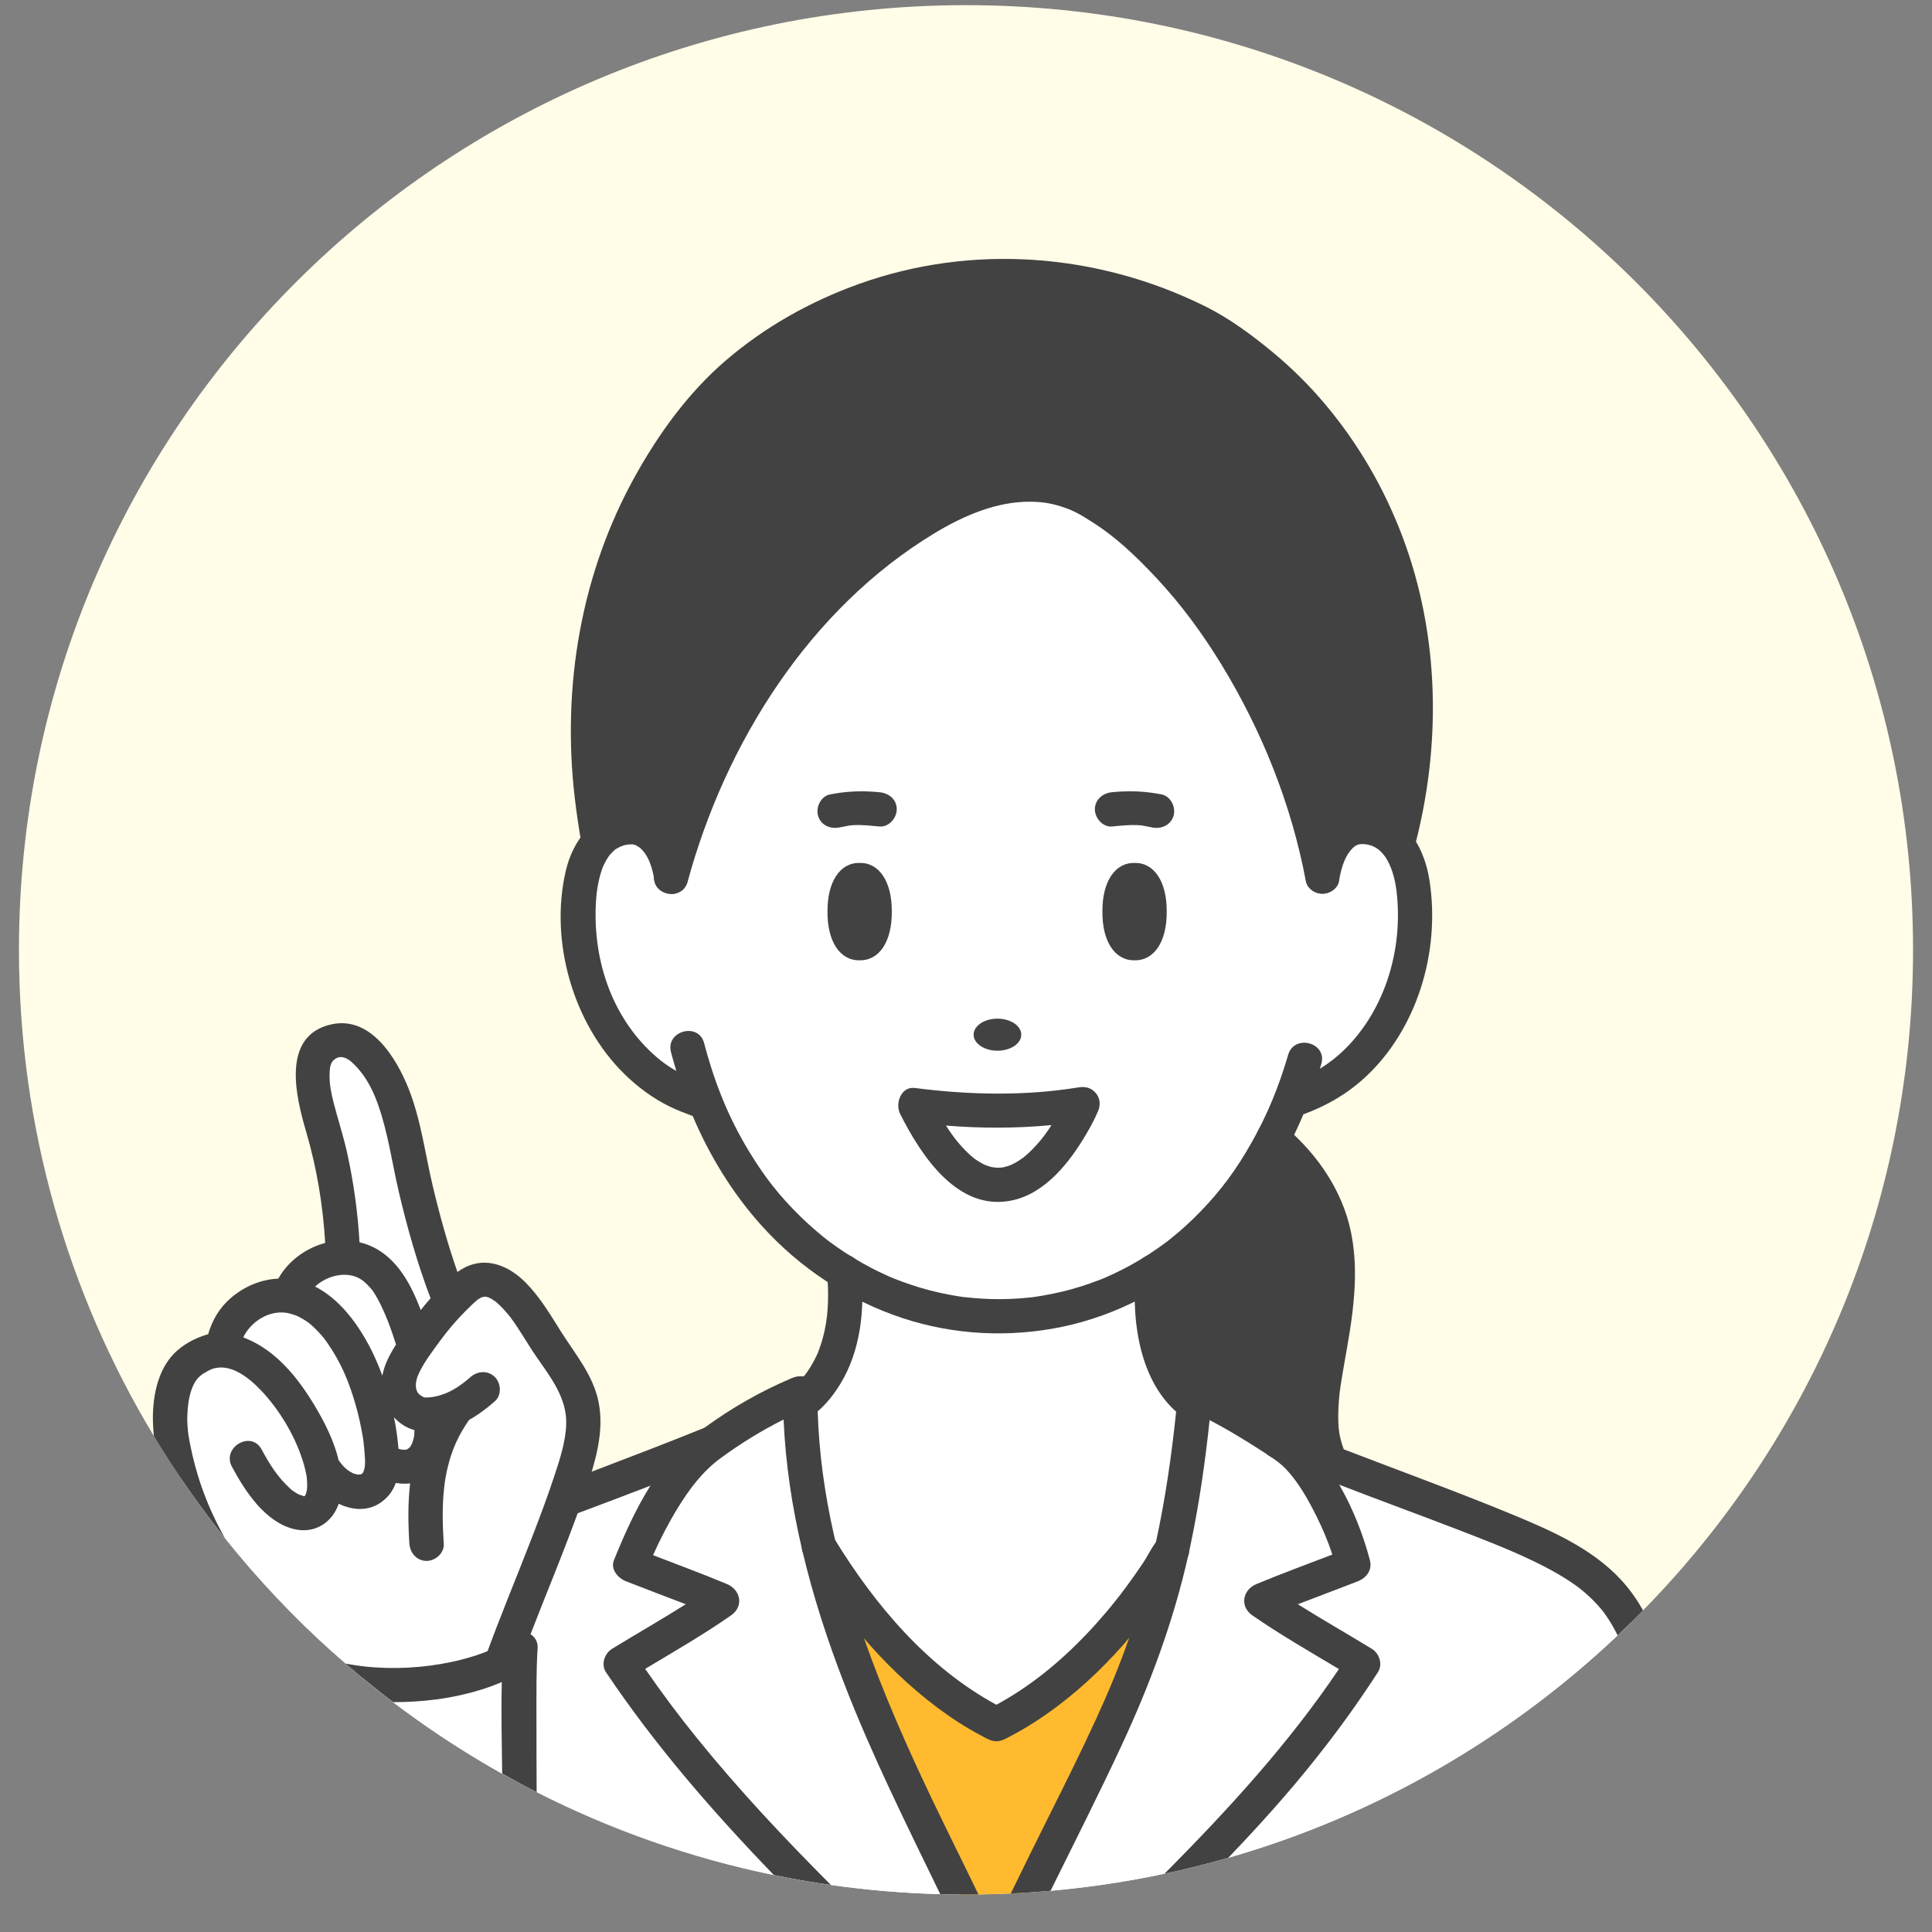 <svg width="51" height="51" viewBox="0 0 51 51" fill="none" xmlns="http://www.w3.org/2000/svg">
<rect x="0" y="0" width="51" height="51" fill="#808080" stroke="none"/>
<path d="M50.5 25.073C50.5 31.86 47.782 38.014 43.372 42.511C43.263 42.622 43.153 42.732 43.042 42.841C42.929 42.952 42.815 43.062 42.701 43.17C39.834 45.882 36.324 47.923 32.422 49.042C32.14 49.123 31.856 49.199 31.57 49.27C31.296 49.339 31.019 49.403 30.74 49.462C29.757 49.671 28.753 49.822 27.732 49.913C27.554 49.928 27.376 49.942 27.198 49.954C27.026 49.965 26.854 49.975 26.682 49.983C26.398 49.996 26.114 50.005 25.828 50.008C25.719 50.01 25.609 50.01 25.5 50.01C25.442 50.01 25.384 50.01 25.326 50.01C25.157 50.009 24.988 50.006 24.82 50.001C23.843 49.975 22.879 49.893 21.933 49.758C21.426 49.686 20.924 49.599 20.427 49.497C18.22 49.043 16.119 48.299 14.166 47.307C14.014 47.229 13.863 47.151 13.713 47.07C13.56 46.988 13.407 46.905 13.256 46.82C13.061 46.711 12.868 46.599 12.678 46.485C12.307 46.264 11.943 46.033 11.585 45.794C11.174 45.518 10.771 45.231 10.378 44.932C10.172 44.777 9.97 44.618 9.769 44.455H9.769C9.694 44.395 9.62 44.334 9.546 44.273C9.417 44.166 9.29 44.059 9.164 43.95C9.15 43.938 9.136 43.926 9.122 43.914C9.01 43.817 8.899 43.719 8.789 43.621C7.758 42.696 6.805 41.687 5.94 40.604C5.527 40.088 5.134 39.554 4.763 39.005C4.52 38.647 4.287 38.282 4.063 37.91C1.801 34.161 0.5 29.768 0.5 25.073C0.5 11.301 11.693 0.136 25.5 0.136C39.307 0.136 50.5 11.301 50.5 25.073Z" fill="#FFFCE7"/>
<path d="M31.521 37.066C31.373 38.563 31.181 39.807 30.938 40.908C29.822 42.719 28.268 44.535 26.303 45.513C24.307 44.519 22.737 42.665 21.621 40.827C21.328 39.588 21.143 38.314 21.127 37.029C21.32 36.905 22.512 36.039 22.287 33.586C24.805 35.128 27.916 35.141 30.434 33.576C30.199 36.084 31.374 36.965 31.522 37.066L31.521 37.066Z" fill="white"/>
<path d="M36.889 22.293C37.13 22.603 37.265 23.04 37.318 23.517C37.444 24.674 37.215 25.879 36.684 26.862C36.154 27.845 35.324 28.598 34.383 28.951L34.066 29.055C33.926 29.407 33.772 29.744 33.606 30.063C32.792 31.628 31.686 32.797 30.433 33.576C27.915 35.141 24.803 35.128 22.286 33.586C20.759 32.651 19.45 31.154 18.624 29.104L18.236 28.959C17.295 28.606 16.465 27.853 15.934 26.871C15.404 25.888 15.176 24.682 15.301 23.526C15.358 23.002 15.516 22.527 15.803 22.215C16.007 21.993 16.277 21.853 16.622 21.836C17.239 21.805 17.618 22.474 17.717 23.145C18.759 19.295 21.182 15.649 24.433 13.689C26.596 12.367 28.082 12.72 29.046 13.381C29.046 13.381 29.621 13.699 30.294 14.383C32.781 16.712 34.391 20.334 34.908 23.14C35.007 22.467 35.38 21.797 35.998 21.827C36.387 21.846 36.679 22.021 36.89 22.293L36.889 22.293Z" fill="white"/>
<path d="M35.141 38.611V38.613C34.718 38.448 34.305 38.285 33.915 38.127L33.775 38.066C32.864 37.46 32.064 37.025 31.595 36.79L31.551 36.765C31.541 36.866 31.532 36.967 31.522 37.066C31.374 36.966 30.2 36.084 30.434 33.576C31.686 32.798 32.792 31.629 33.606 30.064C37.081 33.016 34.001 36.476 35.141 38.612L35.141 38.611Z" fill="#424242"/>
<path d="M31.767 8.568C36.391 11.241 38.374 16.82 36.889 22.293C36.678 22.021 36.386 21.846 35.998 21.827C35.38 21.797 35.006 22.468 34.908 23.14C34.39 20.334 32.78 16.712 30.294 14.383C29.621 13.699 29.046 13.381 29.046 13.381C28.082 12.72 26.596 12.367 24.433 13.689C21.181 15.65 18.757 19.297 17.716 23.149C17.618 22.476 17.24 21.805 16.621 21.836C16.277 21.853 16.007 21.992 15.803 22.215L15.8 22.211C14.969 17.733 16.025 13.984 18.328 11.032C20.708 7.983 26.314 5.75 31.768 8.568H31.767Z" fill="#424242"/>
<path d="M30.937 40.908C30.836 41.368 30.725 41.802 30.605 42.22C29.862 44.814 28.761 46.756 27.198 49.954C27.026 49.965 26.854 49.975 26.682 49.983C26.398 49.996 26.114 50.005 25.828 50.008C25.719 50.01 25.609 50.01 25.5 50.01C25.442 50.01 25.384 50.01 25.326 50.01C24.294 47.888 22.887 45.178 21.992 42.208C21.855 41.754 21.73 41.293 21.62 40.828C21.68 40.927 21.742 41.026 21.805 41.125C21.832 41.169 21.86 41.212 21.889 41.256C21.895 41.267 21.902 41.278 21.91 41.288C21.931 41.321 21.952 41.354 21.974 41.386C21.991 41.412 22.008 41.438 22.025 41.463C22.045 41.493 22.065 41.523 22.085 41.553C22.189 41.706 22.295 41.858 22.405 42.009C22.405 42.009 22.406 42.01 22.406 42.01C22.438 42.054 22.47 42.097 22.502 42.141C22.502 42.142 22.502 42.142 22.503 42.142C22.528 42.175 22.552 42.208 22.577 42.241C22.631 42.313 22.686 42.384 22.741 42.455C22.762 42.482 22.783 42.508 22.804 42.534C22.839 42.579 22.876 42.624 22.912 42.669C22.938 42.701 22.965 42.734 22.992 42.766C23.002 42.779 23.012 42.791 23.022 42.803C23.05 42.837 23.079 42.871 23.108 42.904C23.118 42.917 23.129 42.93 23.14 42.942C23.169 42.977 23.198 43.01 23.227 43.044C23.266 43.088 23.305 43.132 23.344 43.176C23.387 43.224 23.431 43.273 23.476 43.321C23.483 43.329 23.491 43.337 23.498 43.345C23.535 43.385 23.572 43.424 23.609 43.463C23.631 43.487 23.654 43.511 23.677 43.534C23.754 43.614 23.832 43.693 23.912 43.77C23.943 43.801 23.974 43.832 24.006 43.862C24.108 43.96 24.211 44.055 24.317 44.149C24.385 44.21 24.453 44.269 24.523 44.328C24.524 44.329 24.525 44.33 24.526 44.331C24.564 44.362 24.601 44.393 24.638 44.424C24.645 44.43 24.652 44.435 24.659 44.441C24.696 44.471 24.733 44.501 24.77 44.53C24.809 44.561 24.848 44.592 24.888 44.622C24.905 44.635 24.922 44.648 24.939 44.661C24.973 44.687 25.008 44.714 25.044 44.739C25.088 44.772 25.132 44.804 25.177 44.836C25.221 44.867 25.266 44.898 25.311 44.929C25.311 44.929 25.311 44.93 25.312 44.93C25.354 44.958 25.395 44.986 25.436 45.013C25.54 45.082 25.646 45.148 25.752 45.212C25.788 45.233 25.825 45.255 25.861 45.276C25.915 45.307 25.97 45.338 26.024 45.368C26.064 45.39 26.104 45.411 26.144 45.432C26.196 45.46 26.249 45.487 26.302 45.513C26.351 45.489 26.399 45.464 26.447 45.439C26.491 45.417 26.533 45.394 26.576 45.37C26.588 45.364 26.601 45.356 26.613 45.349C26.648 45.331 26.682 45.311 26.716 45.292C26.773 45.259 26.831 45.225 26.887 45.19C26.93 45.165 26.972 45.139 27.013 45.113C27.015 45.111 27.017 45.11 27.02 45.109C27.064 45.081 27.107 45.053 27.151 45.024C27.194 44.996 27.236 44.968 27.279 44.939C27.336 44.9 27.392 44.861 27.448 44.821C27.484 44.795 27.52 44.77 27.555 44.743C27.598 44.712 27.64 44.68 27.683 44.648C27.688 44.644 27.693 44.64 27.699 44.636C27.736 44.607 27.773 44.579 27.81 44.55C27.858 44.511 27.907 44.472 27.954 44.433C27.987 44.407 28.02 44.38 28.052 44.353C28.105 44.308 28.159 44.263 28.211 44.217C28.239 44.193 28.266 44.169 28.293 44.144C28.308 44.131 28.323 44.118 28.338 44.104C28.519 43.941 28.695 43.772 28.865 43.598C28.89 43.574 28.914 43.549 28.938 43.524C28.984 43.476 29.029 43.428 29.075 43.38C29.08 43.374 29.086 43.368 29.091 43.362C29.136 43.315 29.18 43.267 29.223 43.218C29.26 43.178 29.296 43.137 29.332 43.096C29.354 43.072 29.375 43.047 29.396 43.023C29.43 42.984 29.462 42.946 29.495 42.907C29.5 42.902 29.505 42.896 29.509 42.891C29.543 42.851 29.577 42.81 29.61 42.77C29.626 42.751 29.642 42.733 29.656 42.714C29.677 42.689 29.697 42.664 29.717 42.639C29.741 42.61 29.765 42.58 29.789 42.55C29.858 42.464 29.925 42.378 29.991 42.29C30.025 42.247 30.057 42.203 30.09 42.159C30.122 42.117 30.153 42.074 30.184 42.032C30.185 42.03 30.186 42.029 30.187 42.028C30.189 42.025 30.191 42.022 30.193 42.019C30.225 41.976 30.256 41.932 30.287 41.889C30.362 41.784 30.436 41.678 30.508 41.571C30.543 41.52 30.578 41.469 30.611 41.417C30.64 41.374 30.669 41.331 30.697 41.287C30.715 41.26 30.733 41.232 30.75 41.205C30.778 41.162 30.805 41.12 30.832 41.077C30.867 41.021 30.902 40.965 30.937 40.909C30.937 40.909 30.937 40.908 30.937 40.908Z" fill="#FFBA2F"/>
<path d="M39.843 40.434C39.002 40.081 37.25 39.43 35.55 38.772C35.413 38.719 35.276 38.666 35.14 38.613C35.063 38.583 34.986 38.552 34.909 38.522C34.793 38.477 34.677 38.431 34.563 38.386C34.529 38.373 34.496 38.359 34.463 38.346C34.43 38.333 34.396 38.32 34.363 38.307C34.312 38.286 34.262 38.266 34.212 38.246C34.112 38.206 34.013 38.166 33.915 38.127L33.775 38.066C33.646 37.98 33.52 37.898 33.396 37.819C33.309 37.764 33.224 37.71 33.139 37.658C33.112 37.641 33.084 37.624 33.056 37.607C32.995 37.569 32.934 37.532 32.874 37.497C32.827 37.468 32.781 37.441 32.735 37.414C32.686 37.385 32.638 37.357 32.59 37.329C32.367 37.2 32.163 37.087 31.983 36.991C31.977 36.987 31.971 36.984 31.965 36.981C31.826 36.907 31.703 36.843 31.596 36.789L31.551 36.764C31.542 36.866 31.532 36.967 31.522 37.066C31.516 37.129 31.51 37.192 31.503 37.255C31.494 37.344 31.485 37.433 31.475 37.52C31.469 37.574 31.463 37.628 31.458 37.681C31.452 37.73 31.446 37.779 31.44 37.828C31.417 38.031 31.392 38.229 31.367 38.423C31.361 38.472 31.354 38.52 31.348 38.568C31.341 38.616 31.335 38.663 31.328 38.71C31.314 38.813 31.299 38.915 31.284 39.015C31.278 39.056 31.272 39.096 31.266 39.135C31.259 39.179 31.253 39.222 31.246 39.265C31.237 39.326 31.227 39.385 31.217 39.445C31.209 39.498 31.2 39.551 31.191 39.603C31.185 39.642 31.178 39.679 31.172 39.717C31.165 39.755 31.158 39.793 31.152 39.83C31.139 39.906 31.125 39.98 31.111 40.054C31.091 40.164 31.07 40.274 31.049 40.381C31.043 40.411 31.037 40.441 31.031 40.47C31.001 40.619 30.97 40.764 30.938 40.908C30.837 41.367 30.726 41.802 30.606 42.219C29.863 44.814 28.762 46.756 27.199 49.953C27.377 49.941 27.555 49.928 27.733 49.912C28.754 49.822 29.758 49.67 30.741 49.461C31.02 49.402 31.296 49.338 31.571 49.27C31.857 49.199 32.141 49.123 32.423 49.042C36.325 47.923 39.835 45.882 42.702 43.17C42.816 43.061 42.93 42.952 43.043 42.841C42.458 41.72 41.52 41.135 39.844 40.434H39.843Z" fill="white"/>
<path d="M21.62 40.827C21.603 40.755 21.587 40.684 21.571 40.613C21.56 40.565 21.549 40.516 21.539 40.467C21.533 40.444 21.528 40.422 21.523 40.399C21.523 40.395 21.522 40.391 21.521 40.387C21.515 40.359 21.509 40.331 21.504 40.303C21.495 40.262 21.486 40.22 21.478 40.179C21.477 40.175 21.476 40.17 21.475 40.166C21.466 40.124 21.458 40.083 21.45 40.041C21.445 40.011 21.439 39.981 21.433 39.951C21.427 39.921 21.422 39.891 21.416 39.861C21.394 39.741 21.373 39.621 21.353 39.501C21.349 39.478 21.346 39.456 21.342 39.434C21.338 39.412 21.335 39.389 21.332 39.367C21.33 39.356 21.328 39.345 21.326 39.333C21.32 39.295 21.314 39.256 21.309 39.218C21.307 39.206 21.305 39.195 21.304 39.184C21.304 39.184 21.304 39.183 21.304 39.182C21.303 39.179 21.303 39.176 21.302 39.173C21.301 39.162 21.299 39.151 21.298 39.14C21.289 39.079 21.28 39.018 21.272 38.957C21.271 38.953 21.271 38.949 21.27 38.945C21.267 38.916 21.263 38.888 21.259 38.859C21.255 38.832 21.252 38.804 21.249 38.777C21.245 38.754 21.243 38.73 21.24 38.707C21.231 38.628 21.222 38.548 21.213 38.469C21.207 38.411 21.201 38.353 21.196 38.295C21.192 38.25 21.187 38.203 21.183 38.157C21.181 38.132 21.179 38.107 21.177 38.082C21.175 38.054 21.172 38.025 21.17 37.997C21.167 37.955 21.164 37.913 21.161 37.87C21.16 37.853 21.158 37.834 21.157 37.816C21.157 37.812 21.157 37.808 21.157 37.804C21.155 37.777 21.153 37.75 21.151 37.724C21.151 37.718 21.151 37.713 21.151 37.708C21.146 37.637 21.143 37.566 21.14 37.495C21.136 37.417 21.133 37.338 21.131 37.26C21.131 37.251 21.131 37.243 21.131 37.234C21.129 37.166 21.128 37.097 21.126 37.028C21.125 36.943 21.125 36.858 21.125 36.773C21 36.825 20.849 36.889 20.672 36.971C20.665 36.974 20.657 36.978 20.65 36.981C20.257 37.164 19.739 37.438 19.095 37.886C19.012 37.944 18.926 38.004 18.838 38.069L18.714 38.127C18.375 38.264 18.019 38.405 17.655 38.548C16.922 38.834 16.158 39.127 15.444 39.399C15.255 39.471 15.07 39.542 14.89 39.611C14.698 39.684 14.511 39.755 14.331 39.824C13.696 40.068 13.154 40.279 12.786 40.433C12.374 40.606 12.006 40.771 11.678 40.939C11.51 41.025 11.353 41.111 11.205 41.2C10.132 41.84 9.55 42.584 9.171 43.923C9.169 43.931 9.166 43.94 9.164 43.949C9.29 44.059 9.417 44.166 9.546 44.272C9.62 44.334 9.694 44.395 9.769 44.455H9.769C9.97 44.617 10.172 44.776 10.378 44.932C10.771 45.23 11.174 45.518 11.585 45.793C11.943 46.033 12.307 46.263 12.678 46.484C12.868 46.599 13.061 46.71 13.256 46.819C13.407 46.904 13.56 46.988 13.713 47.069C13.863 47.15 14.014 47.229 14.166 47.306C16.119 48.298 18.22 49.042 20.427 49.496C20.924 49.598 21.426 49.686 21.933 49.758C22.879 49.893 23.843 49.975 24.82 50.001C24.988 50.005 25.157 50.008 25.326 50.009C24.294 47.888 22.887 45.177 21.992 42.208C21.855 41.753 21.73 41.293 21.62 40.827Z" fill="white"/>
<path d="M21.933 49.758C21.426 49.686 20.924 49.598 20.427 49.496C18.817 47.826 17.294 46.078 15.996 44.142C15.857 43.935 15.96 43.645 16.159 43.523C16.805 43.128 17.462 42.752 18.102 42.348C17.576 42.145 17.047 41.948 16.523 41.741C16.317 41.66 16.108 41.428 16.207 41.184C16.47 40.533 16.776 39.843 17.169 39.219C17.318 38.984 17.478 38.758 17.654 38.548C17.871 38.289 18.109 38.054 18.375 37.852C18.447 37.797 18.52 37.743 18.593 37.691H18.593C19.311 37.168 20.074 36.729 20.895 36.382C21.001 36.337 21.113 36.319 21.217 36.336C21.303 36.35 21.384 36.388 21.449 36.456C21.474 36.481 21.496 36.51 21.516 36.544C21.532 36.572 21.545 36.603 21.554 36.636C21.61 36.828 21.546 37.082 21.353 37.163C21.279 37.195 21.204 37.227 21.131 37.26C21.032 37.305 20.934 37.35 20.836 37.398C20.786 37.422 20.735 37.447 20.685 37.472C20.102 37.764 19.549 38.105 19.019 38.494C18.548 38.84 18.2 39.304 17.896 39.799C17.649 40.201 17.431 40.622 17.239 41.053C17.891 41.304 18.546 41.546 19.19 41.815C19.553 41.967 19.641 42.404 19.298 42.642C18.565 43.152 17.795 43.596 17.031 44.054C17.462 44.678 17.915 45.286 18.393 45.876C19.494 47.239 20.695 48.516 21.933 49.758Z" fill="#424242"/>
<path d="M21.831 33.576C21.878 34.108 21.875 34.647 21.765 35.138C21.722 35.331 21.664 35.52 21.592 35.705C21.56 35.787 21.614 35.664 21.566 35.764C21.546 35.804 21.528 35.844 21.507 35.884C21.472 35.952 21.434 36.019 21.394 36.085C21.358 36.144 21.318 36.201 21.278 36.258C21.242 36.311 21.236 36.311 21.278 36.26C21.255 36.288 21.233 36.317 21.209 36.345C21.144 36.419 21.076 36.49 21.003 36.555C20.982 36.574 20.938 36.626 20.912 36.632C20.963 36.621 21.008 36.563 20.933 36.614C20.913 36.628 20.892 36.642 20.871 36.654C20.361 36.938 20.818 37.72 21.328 37.435C21.681 37.238 21.97 36.878 22.177 36.542C22.717 35.664 22.827 34.582 22.738 33.576C22.717 33.333 22.545 33.123 22.285 33.123C22.056 33.123 21.809 33.331 21.831 33.576L21.831 33.576Z" fill="#424242"/>
<path d="M31.751 36.676C31.643 36.602 31.843 36.763 31.736 36.664C31.682 36.614 31.628 36.566 31.578 36.512C31.542 36.475 31.51 36.435 31.476 36.396C31.456 36.373 31.408 36.3 31.481 36.404C31.464 36.38 31.447 36.358 31.43 36.334C31.355 36.227 31.287 36.114 31.226 35.997C31.191 35.93 31.159 35.861 31.129 35.792C31.168 35.882 31.116 35.756 31.113 35.748C31.098 35.708 31.084 35.668 31.07 35.627C31.009 35.446 30.962 35.26 30.926 35.072C30.839 34.607 30.843 34.076 30.887 33.577C30.908 33.333 30.663 33.124 30.433 33.124C30.17 33.124 30.001 33.332 29.98 33.577C29.862 34.909 30.089 36.631 31.293 37.458C31.495 37.596 31.796 37.495 31.913 37.295C32.045 37.071 31.953 36.815 31.75 36.676L31.751 36.676Z" fill="#424242"/>
<path d="M18.834 38.563C18.405 38.737 17.973 38.908 17.541 39.076C17.417 39.124 17.294 39.172 17.169 39.219C16.532 39.465 15.89 39.704 15.25 39.946C15.063 40.017 14.876 40.088 14.689 40.16C14.499 40.233 14.311 40.305 14.123 40.379C13.721 40.536 13.32 40.697 12.923 40.863C12.923 40.863 12.922 40.864 12.92 40.864C12.917 40.866 12.914 40.867 12.911 40.868C12.889 40.878 12.844 40.897 12.837 40.899C12.794 40.918 12.751 40.936 12.708 40.955C12.638 40.986 12.569 41.016 12.499 41.047C12.368 41.107 12.237 41.167 12.107 41.23C11.856 41.353 11.608 41.483 11.37 41.63C11.254 41.7 11.14 41.775 11.03 41.853C11.011 41.866 10.938 41.922 10.928 41.929C10.928 41.929 10.928 41.929 10.927 41.93C10.894 41.955 10.861 41.982 10.829 42.009C10.657 42.155 10.496 42.314 10.352 42.488C10.347 42.494 10.321 42.527 10.306 42.546C10.303 42.55 10.301 42.552 10.299 42.554C10.299 42.555 10.298 42.556 10.297 42.557C10.291 42.565 10.286 42.572 10.285 42.574C10.254 42.617 10.223 42.661 10.193 42.706C10.132 42.798 10.075 42.892 10.022 42.988C9.961 43.099 9.907 43.212 9.854 43.328C9.853 43.331 9.851 43.334 9.85 43.336C9.849 43.339 9.849 43.34 9.848 43.342C9.847 43.345 9.845 43.348 9.844 43.351C9.832 43.379 9.821 43.407 9.81 43.436C9.785 43.499 9.762 43.564 9.739 43.628C9.697 43.748 9.658 43.869 9.623 43.991C9.595 44.084 9.57 44.179 9.545 44.273C9.417 44.167 9.289 44.059 9.163 43.95C9.149 43.938 9.135 43.926 9.121 43.914C9.009 43.817 8.898 43.719 8.789 43.621C9.063 42.746 9.504 41.932 10.226 41.337C10.421 41.177 10.626 41.031 10.838 40.896C11.113 40.72 11.401 40.564 11.696 40.42C12.269 40.141 12.869 39.91 13.456 39.68C13.814 39.54 14.172 39.402 14.531 39.265C14.714 39.194 14.898 39.124 15.081 39.054C15.261 38.985 15.441 38.917 15.621 38.848C16.614 38.469 17.607 38.09 18.593 37.691H18.593C18.777 37.617 18.989 37.728 19.095 37.886C19.12 37.925 19.139 37.965 19.151 38.007C19.221 38.262 19.061 38.472 18.834 38.563Z" fill="#424242"/>
<path d="M42.792 41.704C43.021 41.952 43.212 42.223 43.372 42.511C43.263 42.622 43.153 42.732 43.042 42.841C42.929 42.952 42.815 43.062 42.701 43.17C42.701 43.169 42.701 43.169 42.701 43.169C42.651 43.068 42.598 42.969 42.541 42.872C42.48 42.769 42.413 42.671 42.344 42.573C42.337 42.564 42.318 42.539 42.308 42.526C42.309 42.527 42.31 42.528 42.31 42.529C42.309 42.528 42.308 42.526 42.307 42.525C42.306 42.523 42.305 42.523 42.304 42.521C42.305 42.522 42.305 42.523 42.306 42.523C42.305 42.522 42.304 42.521 42.303 42.521C42.298 42.514 42.293 42.507 42.287 42.5C42.249 42.456 42.212 42.411 42.172 42.367C42.027 42.207 41.867 42.061 41.698 41.927C41.69 41.922 41.59 41.846 41.571 41.833C41.523 41.8 41.475 41.767 41.426 41.735C41.32 41.665 41.211 41.598 41.1 41.535C40.85 41.39 40.591 41.261 40.33 41.139C39.75 40.868 39.216 40.662 38.591 40.42C37.516 40.004 36.43 39.61 35.354 39.193C35.233 39.146 35.112 39.099 34.992 39.052C34.971 39.044 34.95 39.035 34.929 39.027C34.827 38.986 34.725 38.946 34.623 38.904C34.263 38.76 33.905 38.612 33.549 38.458C33.548 38.458 33.547 38.457 33.547 38.457C33.511 38.441 33.479 38.42 33.453 38.394C33.309 38.258 33.289 37.999 33.384 37.838C33.388 37.831 33.392 37.825 33.396 37.819C33.533 37.608 33.786 37.581 34.004 37.675C34.015 37.68 34.049 37.694 34.079 37.707C34.096 37.714 34.112 37.721 34.12 37.724C34.121 37.724 34.121 37.725 34.122 37.725C34.123 37.726 34.123 37.726 34.124 37.726C34.124 37.726 34.125 37.726 34.125 37.726C34.125 37.726 34.125 37.727 34.126 37.727C34.215 37.763 34.305 37.799 34.394 37.835C34.413 37.842 34.431 37.849 34.449 37.856C34.612 37.921 34.775 37.986 34.937 38.05C34.962 38.06 34.987 38.069 35.013 38.079C35.165 38.139 35.318 38.199 35.471 38.257H35.472L35.472 38.258C36.936 38.824 38.414 39.358 39.865 39.956C40.907 40.386 42.013 40.86 42.792 41.704H42.792Z" fill="#424242"/>
<path d="M32.004 36.764C31.997 36.84 31.989 36.916 31.982 36.991C31.98 37.017 31.977 37.043 31.975 37.069V37.07C31.971 37.101 31.968 37.133 31.965 37.164C31.954 37.273 31.943 37.379 31.931 37.487C31.813 38.598 31.655 39.706 31.424 40.799C31.413 40.853 31.401 40.906 31.39 40.959C31.39 40.959 31.39 40.959 31.39 40.96C31.382 40.994 31.374 41.029 31.366 41.064C30.974 42.807 30.354 44.472 29.599 46.093C29 47.377 28.36 48.642 27.732 49.913C27.554 49.928 27.376 49.942 27.198 49.954C27.026 49.965 26.854 49.975 26.682 49.983C27 49.328 27.323 48.676 27.648 48.024C28.085 47.149 28.524 46.274 28.931 45.385C29.259 44.67 29.543 43.991 29.806 43.239C29.834 43.159 29.861 43.079 29.888 42.998C29.997 42.677 30.096 42.353 30.187 42.028C30.31 41.591 30.418 41.151 30.514 40.708C30.761 39.573 30.927 38.421 31.047 37.265C31.064 37.098 31.081 36.931 31.097 36.764C31.1 36.731 31.106 36.697 31.114 36.665C31.157 36.505 31.267 36.373 31.427 36.328C31.453 36.321 31.482 36.317 31.512 36.315C31.513 36.314 31.514 36.314 31.515 36.314C31.518 36.314 31.522 36.314 31.526 36.313C31.534 36.312 31.542 36.312 31.55 36.312C31.558 36.312 31.565 36.312 31.572 36.312C31.794 36.325 32.026 36.528 32.004 36.764V36.764Z" fill="#424242"/>
<path d="M36.373 44.143C35.864 44.932 35.314 45.693 34.729 46.428C34.006 47.339 33.227 48.203 32.422 49.042C32.14 49.123 31.856 49.199 31.57 49.27C31.296 49.339 31.019 49.403 30.74 49.462C32.412 47.777 34.016 46.033 35.344 44.059C34.574 43.599 33.797 43.153 33.059 42.642C32.718 42.406 32.802 41.967 33.167 41.815C33.83 41.54 34.502 41.293 35.171 41.036C35.056 40.687 34.913 40.349 34.749 40.02C34.531 39.583 34.28 39.137 33.954 38.788C33.832 38.658 33.694 38.556 33.548 38.458C33.517 38.437 33.484 38.416 33.452 38.395C33.413 38.37 33.375 38.344 33.336 38.319C33.073 38.148 32.806 37.983 32.536 37.823C32.337 37.706 32.135 37.595 31.931 37.487C31.889 37.464 31.846 37.441 31.803 37.418C31.703 37.364 31.602 37.31 31.502 37.255C31.442 37.222 31.381 37.189 31.322 37.155C31.116 37.04 31.068 36.843 31.117 36.669C31.161 36.517 31.278 36.382 31.429 36.332H31.43C31.456 36.324 31.483 36.317 31.512 36.315C31.513 36.314 31.514 36.314 31.515 36.314C31.518 36.314 31.522 36.314 31.526 36.313C31.534 36.312 31.542 36.312 31.55 36.312C31.558 36.312 31.565 36.312 31.572 36.312C31.639 36.315 31.709 36.334 31.779 36.374C32.202 36.611 32.635 36.827 33.052 37.076C33.386 37.275 33.749 37.473 34.078 37.706C34.218 37.806 34.352 37.913 34.475 38.029C34.529 38.079 34.581 38.131 34.63 38.186C34.727 38.293 34.82 38.405 34.909 38.522C35.034 38.686 35.151 38.859 35.261 39.038C35.293 39.089 35.323 39.141 35.353 39.193C35.715 39.82 35.985 40.513 36.162 41.184C36.23 41.442 36.075 41.65 35.845 41.741C35.318 41.948 34.787 42.144 34.259 42.348C34.902 42.752 35.562 43.127 36.211 43.524C36.413 43.647 36.508 43.934 36.373 44.143V44.143Z" fill="#424242"/>
<path d="M25.828 50.008C25.718 50.009 25.609 50.01 25.5 50.01C25.442 50.01 25.384 50.01 25.326 50.01C25.157 50.009 24.988 50.006 24.82 50.001C23.93 48.164 23.017 46.34 22.281 44.433C21.84 43.293 21.459 42.122 21.179 40.93C20.911 39.794 20.735 38.639 20.685 37.472C20.681 37.371 20.677 37.269 20.675 37.168C20.674 37.102 20.672 37.037 20.672 36.971C20.671 36.94 20.671 36.91 20.671 36.88C20.671 36.844 20.671 36.808 20.671 36.773C20.672 36.444 20.96 36.301 21.211 36.343C21.3 36.358 21.384 36.395 21.449 36.456C21.498 36.501 21.537 36.56 21.558 36.632C21.571 36.674 21.578 36.721 21.578 36.773C21.578 36.934 21.58 37.095 21.585 37.256C21.619 38.352 21.77 39.439 22.012 40.51C22.023 40.558 22.034 40.605 22.045 40.652C22.045 40.653 22.045 40.653 22.045 40.653C22.046 40.66 22.048 40.667 22.05 40.673C22.056 40.701 22.062 40.729 22.069 40.756C22.069 40.757 22.069 40.757 22.069 40.758C22.17 41.178 22.282 41.596 22.406 42.009C22.406 42.009 22.406 42.01 22.406 42.01C22.53 42.427 22.665 42.84 22.809 43.25C23.314 44.69 23.933 46.091 24.59 47.467C24.996 48.318 25.419 49.16 25.828 50.008H25.828Z" fill="#424242"/>
<path d="M31.258 41.228C31.671 40.816 31.03 40.176 30.616 40.588C30.436 40.768 30.313 41.05 30.171 41.262C30.022 41.484 29.867 41.703 29.708 41.918C29.386 42.351 29.037 42.764 28.665 43.154C27.968 43.883 27.188 44.52 26.302 45.002C24.484 44.013 23.104 42.378 22.035 40.636C21.862 40.253 21.166 40.316 21.166 40.827C21.166 41.047 21.355 41.264 21.469 41.441C21.601 41.645 21.736 41.846 21.875 42.044C22.142 42.424 22.425 42.793 22.724 43.149C23.329 43.872 24.008 44.527 24.764 45.092C25.122 45.359 25.499 45.602 25.895 45.812C26.02 45.879 26.156 45.965 26.302 45.965C26.448 45.965 26.585 45.878 26.71 45.811C26.909 45.706 27.102 45.593 27.291 45.472C28.087 44.964 28.807 44.337 29.446 43.645C29.811 43.25 30.15 42.832 30.471 42.402C30.618 42.205 30.761 42.004 30.899 41.801C30.974 41.691 31.047 41.581 31.119 41.469C31.143 41.432 31.166 41.396 31.19 41.359C31.205 41.334 31.355 41.132 31.258 41.228H31.258Z" fill="#424242"/>
<path d="M37.731 23.22C37.611 22.459 37.21 21.686 36.428 21.444C35.947 21.295 35.444 21.394 35.077 21.741C34.729 22.068 34.544 22.558 34.471 23.02C34.433 23.261 34.533 23.507 34.788 23.576C35.003 23.636 35.307 23.503 35.346 23.261C35.39 22.98 35.478 22.657 35.646 22.456C35.731 22.354 35.792 22.308 35.886 22.287C35.955 22.272 36.071 22.282 36.186 22.317C36.254 22.337 36.364 22.398 36.421 22.452C36.528 22.554 36.559 22.594 36.634 22.73C36.757 22.952 36.831 23.248 36.864 23.518C37.046 25.02 36.58 26.646 35.483 27.714C35.283 27.909 35.069 28.073 34.841 28.212C34.854 28.169 34.867 28.127 34.88 28.084C35.044 27.524 34.169 27.285 34.005 27.843C33.758 28.681 33.464 29.411 33.034 30.169C32.635 30.873 32.237 31.417 31.687 31.984C31.439 32.241 31.174 32.482 30.894 32.705C30.797 32.783 30.853 32.74 30.753 32.814C30.681 32.867 30.608 32.92 30.534 32.971C30.387 33.073 30.237 33.169 30.083 33.261C29.794 33.434 29.493 33.587 29.184 33.722C29.169 33.728 29.162 33.731 29.16 33.733C29.154 33.735 29.143 33.739 29.127 33.746C29.09 33.761 29.053 33.775 29.015 33.79C28.935 33.821 28.854 33.851 28.773 33.879C28.618 33.934 28.46 33.983 28.302 34.028C27.98 34.118 27.653 34.183 27.323 34.234C27.317 34.235 27.312 34.236 27.307 34.236C27.303 34.237 27.297 34.237 27.289 34.239C27.25 34.243 27.212 34.248 27.173 34.252C27.089 34.261 27.005 34.268 26.921 34.274C26.759 34.286 26.596 34.293 26.434 34.294C26.102 34.298 25.772 34.276 25.442 34.239C25.43 34.238 25.416 34.236 25.404 34.234C25.366 34.229 25.329 34.224 25.292 34.218C25.208 34.204 25.124 34.19 25.041 34.174C24.874 34.142 24.708 34.104 24.543 34.062C24.224 33.978 23.911 33.874 23.604 33.752C23.589 33.746 23.554 33.732 23.542 33.727C23.513 33.714 23.484 33.702 23.455 33.689C23.37 33.651 23.285 33.612 23.201 33.571C23.049 33.498 22.9 33.419 22.754 33.336C22.45 33.164 22.157 32.972 21.877 32.763C21.866 32.754 21.83 32.726 21.819 32.718C21.792 32.697 21.765 32.675 21.738 32.654C21.667 32.596 21.597 32.538 21.528 32.478C21.393 32.362 21.262 32.242 21.135 32.118C20.573 31.57 20.183 31.068 19.78 30.406C19.488 29.925 19.254 29.457 19.056 28.965C19.052 28.956 19.049 28.947 19.045 28.938C18.946 28.692 18.856 28.439 18.772 28.175C18.705 27.964 18.644 27.751 18.587 27.536C18.44 26.973 17.564 27.212 17.713 27.777C17.756 27.942 17.804 28.107 17.854 28.271C17.713 28.191 17.576 28.101 17.445 27.997C16.873 27.542 16.428 26.933 16.142 26.263C15.831 25.539 15.698 24.739 15.725 23.954C15.737 23.606 15.777 23.277 15.892 22.946C15.929 22.842 15.988 22.724 16.065 22.611C16.099 22.561 16.086 22.575 16.148 22.512C16.17 22.489 16.193 22.466 16.217 22.446C16.235 22.43 16.241 22.424 16.242 22.422C16.245 22.421 16.254 22.416 16.278 22.402C16.388 22.336 16.489 22.3 16.595 22.292C16.689 22.285 16.707 22.286 16.759 22.304C16.772 22.308 16.782 22.312 16.79 22.315C16.789 22.315 16.883 22.374 16.874 22.365C17.132 22.57 17.23 22.947 17.281 23.271C17.319 23.513 17.622 23.647 17.839 23.587C18.097 23.517 18.194 23.273 18.155 23.031C18.026 22.21 17.464 21.291 16.514 21.395C15.645 21.491 15.118 22.195 14.932 23.002C14.507 24.848 15.124 27.011 16.473 28.342C16.824 28.688 17.231 28.991 17.674 29.208C17.873 29.305 18.079 29.384 18.286 29.461C18.733 30.513 19.334 31.497 20.103 32.352C21.109 33.47 22.398 34.325 23.829 34.796C25.184 35.243 26.651 35.315 28.046 35.023C29.493 34.72 30.832 34.002 31.924 33.015C33.019 32.025 33.837 30.77 34.406 29.416C35.009 29.193 35.55 28.886 36.032 28.442C36.721 27.808 37.214 26.979 37.502 26.093C37.8 25.175 37.883 24.174 37.732 23.222L37.731 23.22ZM16.789 22.313C16.804 22.32 16.843 22.332 16.789 22.313V22.313Z" fill="#424242"/>
<path d="M35.532 38.383C35.517 38.354 35.458 38.226 35.47 38.255C35.483 38.289 35.438 38.163 35.431 38.141C35.392 38.019 35.364 37.895 35.345 37.769C35.36 37.866 35.339 37.709 35.337 37.686C35.333 37.631 35.33 37.575 35.328 37.52C35.324 37.392 35.326 37.263 35.333 37.135C35.35 36.826 35.374 36.665 35.417 36.396C35.461 36.124 35.511 35.854 35.558 35.583C35.773 34.357 35.929 33.07 35.473 31.875C35.153 31.037 34.605 30.328 33.926 29.744C33.741 29.585 33.467 29.563 33.285 29.744C33.121 29.908 33.098 30.224 33.285 30.384C33.825 30.849 34.313 31.414 34.578 32.065C34.812 32.64 34.877 33.171 34.864 33.78C34.851 34.381 34.769 34.855 34.666 35.441C34.567 36.001 34.456 36.565 34.425 37.135C34.393 37.724 34.473 38.313 34.748 38.841C35.018 39.358 35.801 38.901 35.532 38.385L35.532 38.383Z" fill="#424242"/>
<path d="M26.33 27.736C26.678 27.736 26.959 27.547 26.959 27.313C26.959 27.079 26.678 26.89 26.33 26.89C25.983 26.89 25.701 27.079 25.701 27.313C25.701 27.547 25.983 27.736 26.33 27.736Z" fill="#424242"/>
<path d="M22.151 21.844C22.236 21.827 22.32 21.811 22.405 21.795C22.457 21.785 22.502 21.784 22.424 21.79C22.465 21.787 22.505 21.782 22.547 21.781C22.77 21.771 22.996 21.797 23.218 21.817C23.462 21.84 23.672 21.593 23.672 21.365C23.672 21.101 23.463 20.936 23.218 20.913C22.762 20.869 22.359 20.883 21.91 20.971C21.67 21.018 21.532 21.304 21.593 21.527C21.662 21.778 21.91 21.891 22.151 21.843L22.151 21.844Z" fill="#424242"/>
<path d="M30.664 20.971C30.215 20.882 29.811 20.869 29.356 20.912C29.112 20.935 28.902 21.104 28.902 21.365C28.902 21.591 29.11 21.841 29.356 21.817C29.578 21.796 29.804 21.771 30.027 21.781C30.063 21.782 30.098 21.786 30.134 21.788C30.168 21.791 30.048 21.772 30.152 21.792C30.242 21.809 30.333 21.826 30.423 21.844C30.663 21.891 30.913 21.775 30.981 21.528C31.042 21.305 30.905 21.019 30.664 20.971L30.664 20.971Z" fill="#424242"/>
<path d="M23.541 24.064C23.548 24.851 23.211 25.361 22.692 25.349C22.174 25.361 21.837 24.851 21.844 24.064C21.837 23.278 22.174 22.768 22.692 22.779C23.211 22.768 23.548 23.278 23.541 24.064Z" fill="#424242"/>
<path d="M30.798 24.064C30.805 24.851 30.468 25.361 29.95 25.349C29.431 25.361 29.094 24.851 29.101 24.064C29.094 23.278 29.431 22.768 29.95 22.779C30.468 22.768 30.805 23.278 30.798 24.064Z" fill="#424242"/>
<path d="M37.327 22.413C38.054 19.711 38.013 16.781 37.016 14.151C36.537 12.888 35.861 11.719 34.992 10.684C34.567 10.177 34.094 9.708 33.584 9.287C33.04 8.838 32.453 8.404 31.82 8.089C28.983 6.68 25.665 6.423 22.671 7.497C21.391 7.956 20.194 8.628 19.162 9.513C18.18 10.355 17.404 11.425 16.777 12.548C15.332 15.136 14.83 18.129 15.172 21.06C15.222 21.485 15.285 21.91 15.362 22.332C15.406 22.572 15.699 22.708 15.92 22.648C16.174 22.578 16.281 22.332 16.237 22.091C15.734 19.344 15.926 16.455 17.106 13.897C17.627 12.768 18.303 11.659 19.166 10.756C19.998 9.885 20.997 9.213 22.094 8.704C24.681 7.503 27.684 7.43 30.347 8.427C32.809 9.348 34.744 11.337 35.847 13.695C36.928 16.007 37.17 18.68 36.684 21.177C36.619 21.512 36.541 21.844 36.452 22.173C36.301 22.736 37.176 22.977 37.327 22.414V22.413Z" fill="#424242"/>
<path d="M18.153 23.27C19.149 19.614 21.367 16.075 24.662 14.08C25.444 13.607 26.32 13.232 27.213 13.244C27.548 13.249 27.796 13.29 28.151 13.418C28.177 13.428 28.203 13.438 28.229 13.447C28.356 13.496 28.15 13.41 28.272 13.465C28.333 13.493 28.393 13.521 28.453 13.553C28.58 13.619 28.697 13.697 28.818 13.773C29.456 14.171 29.996 14.693 30.515 15.245C31.171 15.944 31.739 16.717 32.238 17.534C33.31 19.286 34.093 21.24 34.471 23.261C34.515 23.501 34.806 23.638 35.028 23.577C35.281 23.507 35.39 23.261 35.345 23.02C34.99 21.118 34.271 19.265 33.319 17.583C32.809 16.681 32.217 15.823 31.542 15.036C30.919 14.309 30.215 13.588 29.404 13.069C28.91 12.753 28.391 12.487 27.803 12.395C26.857 12.247 25.938 12.453 25.072 12.838C24.114 13.264 23.237 13.899 22.445 14.579C21.67 15.243 20.977 15.995 20.354 16.802C18.929 18.646 17.89 20.784 17.278 23.029C17.125 23.591 18 23.832 18.153 23.27H18.153Z" fill="#424242"/>
<path d="M28.577 29.143C28.577 29.143 26.518 33.927 24.152 29.173C24.152 29.173 26.532 29.486 28.577 29.143Z" fill="white"/>
<path d="M29.015 29.023C28.995 28.953 28.963 28.895 28.921 28.848C28.916 28.842 28.91 28.836 28.904 28.829C28.903 28.829 28.902 28.828 28.901 28.827C28.875 28.799 28.843 28.774 28.806 28.752C28.715 28.699 28.592 28.683 28.478 28.704C28.471 28.704 28.464 28.705 28.456 28.706C27.054 28.936 25.561 28.904 24.152 28.72C23.782 28.672 23.625 29.132 23.76 29.401C24.312 30.499 25.286 32.008 26.738 31.683C27.602 31.49 28.234 30.681 28.661 29.959C28.773 29.77 28.881 29.574 28.968 29.371C28.97 29.366 28.972 29.361 28.974 29.357C29.026 29.252 29.043 29.128 29.014 29.022L29.015 29.023ZM25.702 30.57C25.668 30.542 25.686 30.557 25.702 30.57V30.57ZM27.591 29.942C27.573 29.967 27.554 29.993 27.535 30.018C27.535 30.016 27.482 30.084 27.463 30.107C27.341 30.252 27.21 30.391 27.066 30.514C27.048 30.528 27.031 30.542 27.013 30.557C26.979 30.581 26.945 30.606 26.909 30.629C26.875 30.651 26.84 30.672 26.805 30.692C26.791 30.7 26.73 30.73 26.7 30.746C26.674 30.756 26.622 30.776 26.612 30.78C26.574 30.792 26.536 30.802 26.497 30.811C26.481 30.814 26.464 30.817 26.448 30.82C26.401 30.823 26.354 30.826 26.306 30.825C26.265 30.823 26.134 30.794 26.257 30.824C26.215 30.813 26.173 30.807 26.131 30.796C26.111 30.79 26.006 30.75 26.012 30.756C25.968 30.736 25.925 30.713 25.883 30.689C25.826 30.656 25.77 30.62 25.717 30.581C25.715 30.579 25.711 30.576 25.706 30.572C25.672 30.544 25.639 30.516 25.605 30.486C25.481 30.373 25.366 30.249 25.26 30.118C25.156 29.99 25.06 29.853 24.971 29.712C25.894 29.788 26.833 29.787 27.756 29.7C27.748 29.711 27.741 29.723 27.734 29.735C27.688 29.805 27.641 29.874 27.591 29.942H27.591Z" fill="#424242"/>
<path d="M13.739 43.507C13.736 43.543 13.733 43.583 13.731 43.627C13.728 43.706 13.724 43.796 13.722 43.896C13.722 43.896 13.721 43.896 13.722 43.897C13.72 43.976 13.717 44.062 13.716 44.155C13.703 44.847 13.707 45.888 13.713 47.07C13.559 46.988 13.407 46.905 13.256 46.82C13.061 46.711 12.868 46.599 12.677 46.485C12.307 46.264 11.943 46.033 11.585 45.794C11.174 45.518 10.771 45.231 10.378 44.932C10.172 44.777 9.97 44.618 9.769 44.455C9.821 44.459 9.872 44.463 9.923 44.467H9.924C10.053 44.474 10.181 44.478 10.309 44.48C10.364 44.48 10.418 44.48 10.472 44.48C10.53 44.479 10.588 44.478 10.645 44.476C10.674 44.475 10.703 44.474 10.731 44.473C10.78 44.471 10.829 44.468 10.877 44.465C10.891 44.464 10.905 44.463 10.919 44.462C10.97 44.459 11.02 44.455 11.069 44.451C11.097 44.448 11.125 44.446 11.152 44.444C11.239 44.435 11.323 44.426 11.407 44.415C11.429 44.412 11.451 44.409 11.474 44.406C11.494 44.404 11.514 44.401 11.534 44.398C11.561 44.394 11.588 44.39 11.615 44.386C11.675 44.376 11.734 44.367 11.792 44.356C11.818 44.352 11.843 44.347 11.868 44.342C11.886 44.339 11.903 44.336 11.92 44.332C11.946 44.328 11.971 44.322 11.997 44.317C12.07 44.301 12.142 44.285 12.212 44.269C12.235 44.263 12.258 44.257 12.281 44.251C12.335 44.238 12.389 44.224 12.441 44.209C12.462 44.203 12.482 44.197 12.503 44.191C12.505 44.191 12.507 44.19 12.509 44.19C12.53 44.183 12.551 44.177 12.572 44.17C12.658 44.144 12.741 44.117 12.819 44.088C12.837 44.081 12.856 44.075 12.873 44.068C12.876 44.068 12.878 44.067 12.881 44.065C12.898 44.059 12.916 44.052 12.933 44.045C12.951 44.038 12.969 44.031 12.987 44.023C13.012 44.014 13.036 44.003 13.06 43.993C13.076 43.986 13.092 43.979 13.107 43.972C13.152 43.952 13.195 43.931 13.236 43.91C13.245 43.905 13.254 43.901 13.263 43.896C13.439 43.803 13.576 43.707 13.664 43.609C13.695 43.575 13.72 43.541 13.739 43.507H13.739Z" fill="white"/>
<path d="M15.393 37.321C15.329 36.684 14.943 36.132 14.569 35.611C14.157 35.036 13.264 33.139 12.284 33.994C12.269 34.007 12.255 34.02 12.24 34.033C12.117 34.142 12 34.255 11.888 34.372C11.879 34.382 11.87 34.391 11.86 34.401C11.87 34.391 11.879 34.382 11.888 34.372C11.38 33.105 10.985 31.545 10.744 30.312C10.559 29.366 10.276 28.202 9.436 27.583C9.231 27.432 8.923 27.425 8.68 27.538C8.429 27.654 8.298 27.888 8.264 28.134C8.182 28.725 8.394 29.316 8.56 29.896C8.847 30.897 9.028 32.157 9.054 33.2C8.424 33.212 7.801 33.636 7.639 34.213C7.566 34.201 7.491 34.195 7.415 34.195C6.794 34.207 6.199 34.618 5.97 35.195C5.97 35.195 5.888 35.391 5.863 35.635C5.867 35.635 5.871 35.635 5.874 35.636C5.885 35.637 5.896 35.639 5.907 35.641C5.896 35.639 5.886 35.637 5.874 35.636C5.871 35.635 5.867 35.635 5.863 35.635C5.791 35.627 5.712 35.627 5.628 35.654C5.628 35.654 5.538 35.675 5.412 35.728C5.207 35.813 4.907 35.982 4.742 36.282C4.53 36.669 4.52 37.053 4.49 37.485C4.49 37.485 4.487 38.083 4.762 39.005C5.133 39.554 5.526 40.088 5.939 40.605C6.804 41.687 7.758 42.696 8.789 43.621C8.898 43.72 9.009 43.818 9.121 43.914C9.135 43.926 9.149 43.938 9.163 43.95C9.289 44.059 9.417 44.167 9.545 44.273C9.619 44.335 9.694 44.395 9.769 44.456H9.769C9.82 44.461 9.872 44.464 9.923 44.467H9.924C9.956 44.469 9.988 44.47 10.021 44.472C10.056 44.474 10.092 44.475 10.128 44.476C10.156 44.477 10.185 44.478 10.213 44.478C10.245 44.479 10.277 44.479 10.308 44.48C10.363 44.481 10.418 44.481 10.472 44.48C10.53 44.479 10.588 44.478 10.645 44.476C10.674 44.475 10.702 44.474 10.731 44.473C10.78 44.471 10.828 44.468 10.877 44.465C10.891 44.464 10.905 44.463 10.919 44.463C10.969 44.459 11.02 44.456 11.069 44.451C11.097 44.449 11.124 44.446 11.152 44.444C11.238 44.435 11.323 44.426 11.406 44.415C11.429 44.412 11.451 44.41 11.473 44.407C11.493 44.404 11.514 44.401 11.534 44.398C11.561 44.394 11.588 44.39 11.615 44.386C11.675 44.377 11.733 44.367 11.792 44.356C11.817 44.352 11.843 44.347 11.868 44.343C11.885 44.339 11.903 44.336 11.919 44.333C11.945 44.328 11.971 44.322 11.997 44.317C12.07 44.302 12.142 44.286 12.212 44.269C12.235 44.263 12.258 44.257 12.281 44.252C12.335 44.238 12.388 44.224 12.44 44.209C12.461 44.203 12.482 44.197 12.503 44.191C12.505 44.191 12.506 44.19 12.508 44.19C12.53 44.183 12.551 44.177 12.572 44.17C12.658 44.145 12.741 44.117 12.819 44.088C12.837 44.082 12.855 44.075 12.873 44.069C12.875 44.068 12.878 44.067 12.88 44.066C12.898 44.059 12.915 44.052 12.932 44.045C12.951 44.038 12.969 44.031 12.987 44.024C13.011 44.014 13.036 44.004 13.06 43.993C13.076 43.986 13.091 43.979 13.107 43.972C13.152 43.952 13.195 43.931 13.236 43.91C13.317 43.684 13.421 43.41 13.539 43.106C13.873 42.245 14.322 41.141 14.689 40.16C14.759 39.972 14.826 39.788 14.889 39.612C14.96 39.416 15.024 39.229 15.081 39.054C15.175 38.766 15.25 38.512 15.296 38.308C15.369 37.984 15.426 37.652 15.393 37.321Z" fill="white"/>
<path d="M14.161 45.226C14.16 45.92 14.163 46.614 14.166 47.307C14.014 47.229 13.863 47.151 13.713 47.07C13.559 46.988 13.407 46.905 13.256 46.819C13.246 46.015 13.227 45.206 13.246 44.402C12.908 44.547 12.555 44.657 12.194 44.739C11.966 44.792 11.736 44.832 11.504 44.862C11.143 44.909 10.778 44.931 10.418 44.932H10.378C10.172 44.776 9.969 44.618 9.769 44.455H9.769C9.694 44.395 9.619 44.334 9.545 44.273C9.417 44.166 9.289 44.059 9.163 43.95C9.149 43.938 9.135 43.926 9.121 43.913C9.129 43.916 9.138 43.917 9.147 43.919C9.155 43.92 9.163 43.922 9.171 43.923C9.319 43.951 9.47 43.974 9.623 43.99C10.385 44.075 11.189 44.026 11.9 43.875C12.103 43.832 12.303 43.781 12.5 43.719C12.585 43.692 12.67 43.663 12.753 43.632C12.767 43.626 12.811 43.609 12.835 43.6C12.837 43.6 12.839 43.598 12.841 43.597C12.849 43.593 12.861 43.588 12.873 43.583C12.887 43.577 12.9 43.571 12.905 43.568C13.034 43.509 13.15 43.437 13.269 43.362C13.27 43.361 13.272 43.358 13.274 43.356C13.289 43.34 13.308 43.324 13.325 43.308C13.329 43.304 13.332 43.301 13.336 43.298C13.338 43.293 13.342 43.286 13.347 43.278C13.393 43.197 13.461 43.14 13.539 43.105C13.687 43.039 13.871 43.056 14.005 43.141C14.123 43.215 14.203 43.34 14.192 43.507C14.154 44.078 14.162 44.654 14.161 45.226Z" fill="#424242"/>
<path d="M8.05 39.481C8.051 39.478 8.056 39.469 8.068 39.45C8.061 39.464 8.053 39.477 8.05 39.481Z" fill="#424242"/>
<path d="M9.55 38.907C9.55 38.907 9.551 38.905 9.552 38.905C9.536 38.903 9.504 38.906 9.55 38.907Z" fill="#424242"/>
<path d="M15.799 36.999C15.65 36.285 15.177 35.737 14.8 35.137C14.519 34.69 14.243 34.225 13.868 33.849C13.442 33.423 12.858 33.167 12.28 33.453C12.209 33.488 12.141 33.53 12.075 33.577C11.816 32.833 11.605 32.071 11.423 31.305C11.219 30.448 11.112 29.555 10.784 28.733C10.458 27.916 9.777 26.803 8.736 27.043C7.418 27.347 7.81 28.949 8.079 29.865C8.36 30.823 8.527 31.814 8.584 32.811C8.069 32.948 7.606 33.289 7.347 33.752C6.893 33.773 6.462 33.952 6.105 34.254C5.794 34.517 5.602 34.85 5.494 35.221C5.494 35.221 5.494 35.221 5.494 35.221C5.478 35.225 5.462 35.23 5.447 35.234C5.13 35.332 4.816 35.5 4.585 35.74C4.141 36.203 4.018 36.934 4.038 37.555C4.042 37.673 4.05 37.792 4.062 37.91C4.286 38.281 4.519 38.647 4.762 39.005C5.133 39.554 5.526 40.087 5.939 40.604C5.918 40.567 5.897 40.529 5.876 40.491C5.428 39.674 5.133 38.825 4.972 37.87C4.972 37.868 4.972 37.866 4.972 37.864C4.969 37.835 4.965 37.806 4.962 37.777C4.957 37.727 4.952 37.678 4.949 37.628C4.946 37.581 4.943 37.535 4.943 37.489C4.946 37.19 4.973 36.849 5.1 36.574C5.16 36.446 5.228 36.359 5.343 36.274C5.344 36.274 5.456 36.206 5.494 36.187C5.519 36.173 5.545 36.162 5.571 36.149C5.576 36.146 5.581 36.144 5.585 36.142C5.585 36.141 5.585 36.141 5.585 36.141C5.586 36.141 5.586 36.141 5.586 36.141C5.59 36.14 5.594 36.139 5.598 36.137C6.072 35.976 6.546 36.345 6.876 36.688C7.357 37.19 7.76 37.854 7.977 38.513C8.009 38.609 8.037 38.707 8.06 38.805C8.07 38.85 8.08 38.895 8.088 38.94C8.091 38.957 8.094 38.974 8.097 38.992V38.993C8.098 38.997 8.099 39.004 8.099 39.015C8.106 39.088 8.11 39.161 8.108 39.235C8.107 39.266 8.105 39.296 8.103 39.326C8.107 39.284 8.11 39.294 8.103 39.326V39.327C8.103 39.327 8.103 39.328 8.102 39.328C8.101 39.333 8.1 39.338 8.099 39.343C8.092 39.37 8.085 39.398 8.078 39.426C8.076 39.433 8.073 39.442 8.068 39.45C8.07 39.448 8.071 39.446 8.073 39.443C8.065 39.458 8.06 39.474 8.049 39.486C8.048 39.489 8.047 39.49 8.045 39.492C8.045 39.492 8.045 39.493 8.044 39.493C8.044 39.493 8.044 39.492 8.045 39.492C8.029 39.491 8.019 39.492 8.015 39.493H8.014C7.978 39.48 7.891 39.449 7.914 39.463C7.866 39.44 7.819 39.412 7.775 39.383C7.689 39.326 7.732 39.358 7.654 39.288C7.334 39.002 7.107 38.637 6.906 38.262C6.63 37.748 5.847 38.205 6.123 38.719C6.467 39.36 6.992 40.172 7.753 40.362C8.306 40.5 8.773 40.192 8.94 39.695C9.357 39.895 9.834 39.909 10.209 39.531C10.321 39.417 10.398 39.286 10.448 39.146C10.574 39.167 10.702 39.173 10.826 39.158C10.765 39.686 10.772 40.224 10.807 40.751C10.824 40.995 11.004 41.204 11.261 41.204C11.494 41.204 11.731 40.996 11.715 40.751C11.669 40.075 11.662 39.391 11.815 38.746C11.93 38.263 12.101 37.888 12.382 37.483C12.626 37.347 12.852 37.176 13.063 36.99C13.247 36.828 13.229 36.515 13.063 36.35C12.88 36.168 12.606 36.188 12.421 36.35C12.193 36.55 11.937 36.733 11.644 36.824C11.511 36.865 11.377 36.892 11.238 36.891C11.23 36.891 11.225 36.891 11.221 36.891C11.202 36.887 11.182 36.882 11.164 36.875C11.185 36.88 11.083 36.822 11.097 36.833C11.031 36.781 11.003 36.735 10.984 36.646C10.966 36.562 10.982 36.43 11.03 36.316C11.169 35.988 11.405 35.685 11.614 35.399C11.819 35.119 12.044 34.853 12.289 34.608C12.393 34.504 12.552 34.346 12.624 34.297C12.648 34.281 12.674 34.267 12.699 34.253C12.701 34.252 12.706 34.249 12.713 34.246C12.723 34.246 12.765 34.236 12.79 34.229C12.8 34.23 12.809 34.231 12.818 34.229C12.819 34.229 12.819 34.229 12.819 34.228C12.845 34.234 12.87 34.241 12.895 34.248C12.897 34.251 12.953 34.274 12.973 34.286C12.991 34.297 13.091 34.367 13.079 34.355C13.153 34.416 13.222 34.483 13.287 34.553C13.329 34.598 13.369 34.644 13.408 34.691C13.423 34.708 13.438 34.727 13.452 34.745C13.462 34.757 13.463 34.757 13.462 34.757C13.464 34.759 13.469 34.766 13.482 34.784C13.729 35.115 13.926 35.478 14.161 35.817C14.533 36.353 14.966 36.903 14.947 37.589C14.932 38.068 14.771 38.548 14.62 39.001C14.451 39.51 14.263 40.012 14.071 40.512C13.651 41.606 13.193 42.687 12.797 43.79C12.715 44.02 12.89 44.286 13.114 44.347C13.365 44.416 13.589 44.262 13.672 44.031C14.073 42.91 14.54 41.812 14.966 40.7C15.18 40.141 15.391 39.579 15.571 39.007C15.774 38.362 15.939 37.674 15.798 37L15.799 36.999ZM8.024 39.497C8.022 39.496 8.019 39.495 8.016 39.494C8.017 39.494 8.019 39.494 8.022 39.495C8.026 39.495 8.03 39.495 8.034 39.495C8.03 39.496 8.027 39.497 8.024 39.497ZM8.042 39.495H8.042C8.042 39.495 8.039 39.495 8.037 39.495C8.04 39.495 8.042 39.495 8.044 39.494C8.044 39.494 8.043 39.494 8.042 39.495ZM8.056 39.494L8.057 39.493L8.058 39.493C8.063 39.493 8.07 39.493 8.077 39.493C8.07 39.493 8.063 39.493 8.056 39.494ZM8.802 27.99C9.057 27.747 9.341 28.075 9.497 28.262C9.717 28.524 9.87 28.848 9.983 29.168C10.246 29.915 10.351 30.709 10.531 31.477C10.754 32.423 11.02 33.362 11.366 34.271C11.277 34.372 11.19 34.476 11.106 34.582C10.819 33.815 10.394 33.064 9.596 32.821C9.561 32.81 9.525 32.801 9.49 32.793C9.445 31.999 9.334 31.206 9.163 30.431C9.063 29.978 8.916 29.539 8.802 29.09C8.741 28.851 8.695 28.613 8.7 28.366C8.702 28.235 8.711 28.077 8.801 27.99H8.802ZM10.093 36.315C9.94 35.895 9.747 35.49 9.508 35.12C9.212 34.66 8.814 34.214 8.318 33.962C8.602 33.697 9.057 33.565 9.414 33.712C9.554 33.77 9.665 33.87 9.782 34.004C9.801 34.026 9.82 34.047 9.839 34.068C9.762 33.982 9.838 34.068 9.851 34.088C9.896 34.157 9.937 34.228 9.976 34.3C10.179 34.678 10.325 35.084 10.454 35.493C10.291 35.748 10.147 36.02 10.092 36.315H10.093ZM9.439 38.926C9.381 38.914 9.414 38.925 9.439 38.926V38.926ZM9.631 38.696C9.63 38.709 9.628 38.73 9.627 38.734C9.62 38.769 9.61 38.804 9.599 38.838C9.593 38.851 9.582 38.873 9.575 38.881C9.574 38.883 9.574 38.883 9.573 38.885C9.567 38.891 9.561 38.897 9.555 38.904C9.554 38.904 9.554 38.904 9.553 38.905C9.558 38.905 9.561 38.906 9.561 38.907C9.558 38.907 9.555 38.907 9.551 38.907C9.551 38.907 9.549 38.911 9.55 38.911C9.536 38.915 9.521 38.919 9.506 38.923C9.518 38.919 9.485 38.922 9.448 38.926C9.446 38.926 9.444 38.926 9.442 38.926C9.409 38.918 9.377 38.911 9.345 38.901C9.339 38.899 9.333 38.897 9.329 38.896C9.294 38.879 9.261 38.861 9.228 38.841C9.132 38.782 9.029 38.678 8.955 38.567C8.95 38.559 8.944 38.551 8.938 38.544C8.938 38.543 8.938 38.542 8.938 38.542C8.815 38.025 8.56 37.526 8.298 37.091C7.861 36.366 7.292 35.656 6.486 35.329C6.464 35.32 6.442 35.312 6.42 35.303C6.626 34.884 7.097 34.583 7.567 34.656C7.601 34.661 7.678 34.682 7.725 34.696C7.747 34.702 7.834 34.735 7.834 34.733C7.885 34.757 7.935 34.783 7.983 34.811C8.014 34.829 8.044 34.848 8.074 34.868C8.084 34.874 8.138 34.912 8.144 34.916C8.237 34.989 8.324 35.072 8.405 35.159C8.52 35.281 8.565 35.339 8.645 35.455C9.007 35.974 9.219 36.494 9.39 37.093C9.471 37.376 9.533 37.663 9.581 37.953C9.583 37.965 9.588 38 9.59 38.013C9.593 38.032 9.595 38.05 9.597 38.068C9.604 38.129 9.61 38.19 9.615 38.25C9.626 38.397 9.645 38.549 9.633 38.696H9.631ZM10.75 38.259C10.765 38.255 10.771 38.252 10.75 38.259V38.259ZM10.777 38.239C10.765 38.247 10.749 38.256 10.739 38.261C10.732 38.263 10.723 38.265 10.714 38.266C10.696 38.268 10.7 38.269 10.709 38.27C10.706 38.27 10.702 38.27 10.697 38.27C10.691 38.27 10.604 38.265 10.617 38.269C10.588 38.263 10.559 38.255 10.53 38.247C10.526 38.246 10.523 38.245 10.519 38.244C10.496 37.965 10.457 37.687 10.401 37.413C10.471 37.491 10.552 37.56 10.642 37.618C10.736 37.68 10.836 37.723 10.94 37.751C10.94 37.788 10.939 37.825 10.936 37.862C10.931 37.928 10.936 37.882 10.929 37.918C10.922 37.957 10.913 37.996 10.901 38.034C10.901 38.033 10.883 38.084 10.876 38.106C10.866 38.124 10.847 38.161 10.844 38.166C10.839 38.175 10.836 38.181 10.833 38.187C10.829 38.191 10.825 38.195 10.819 38.202C10.815 38.207 10.792 38.227 10.777 38.24L10.777 38.239Z" fill="#424242"/>
</svg>
